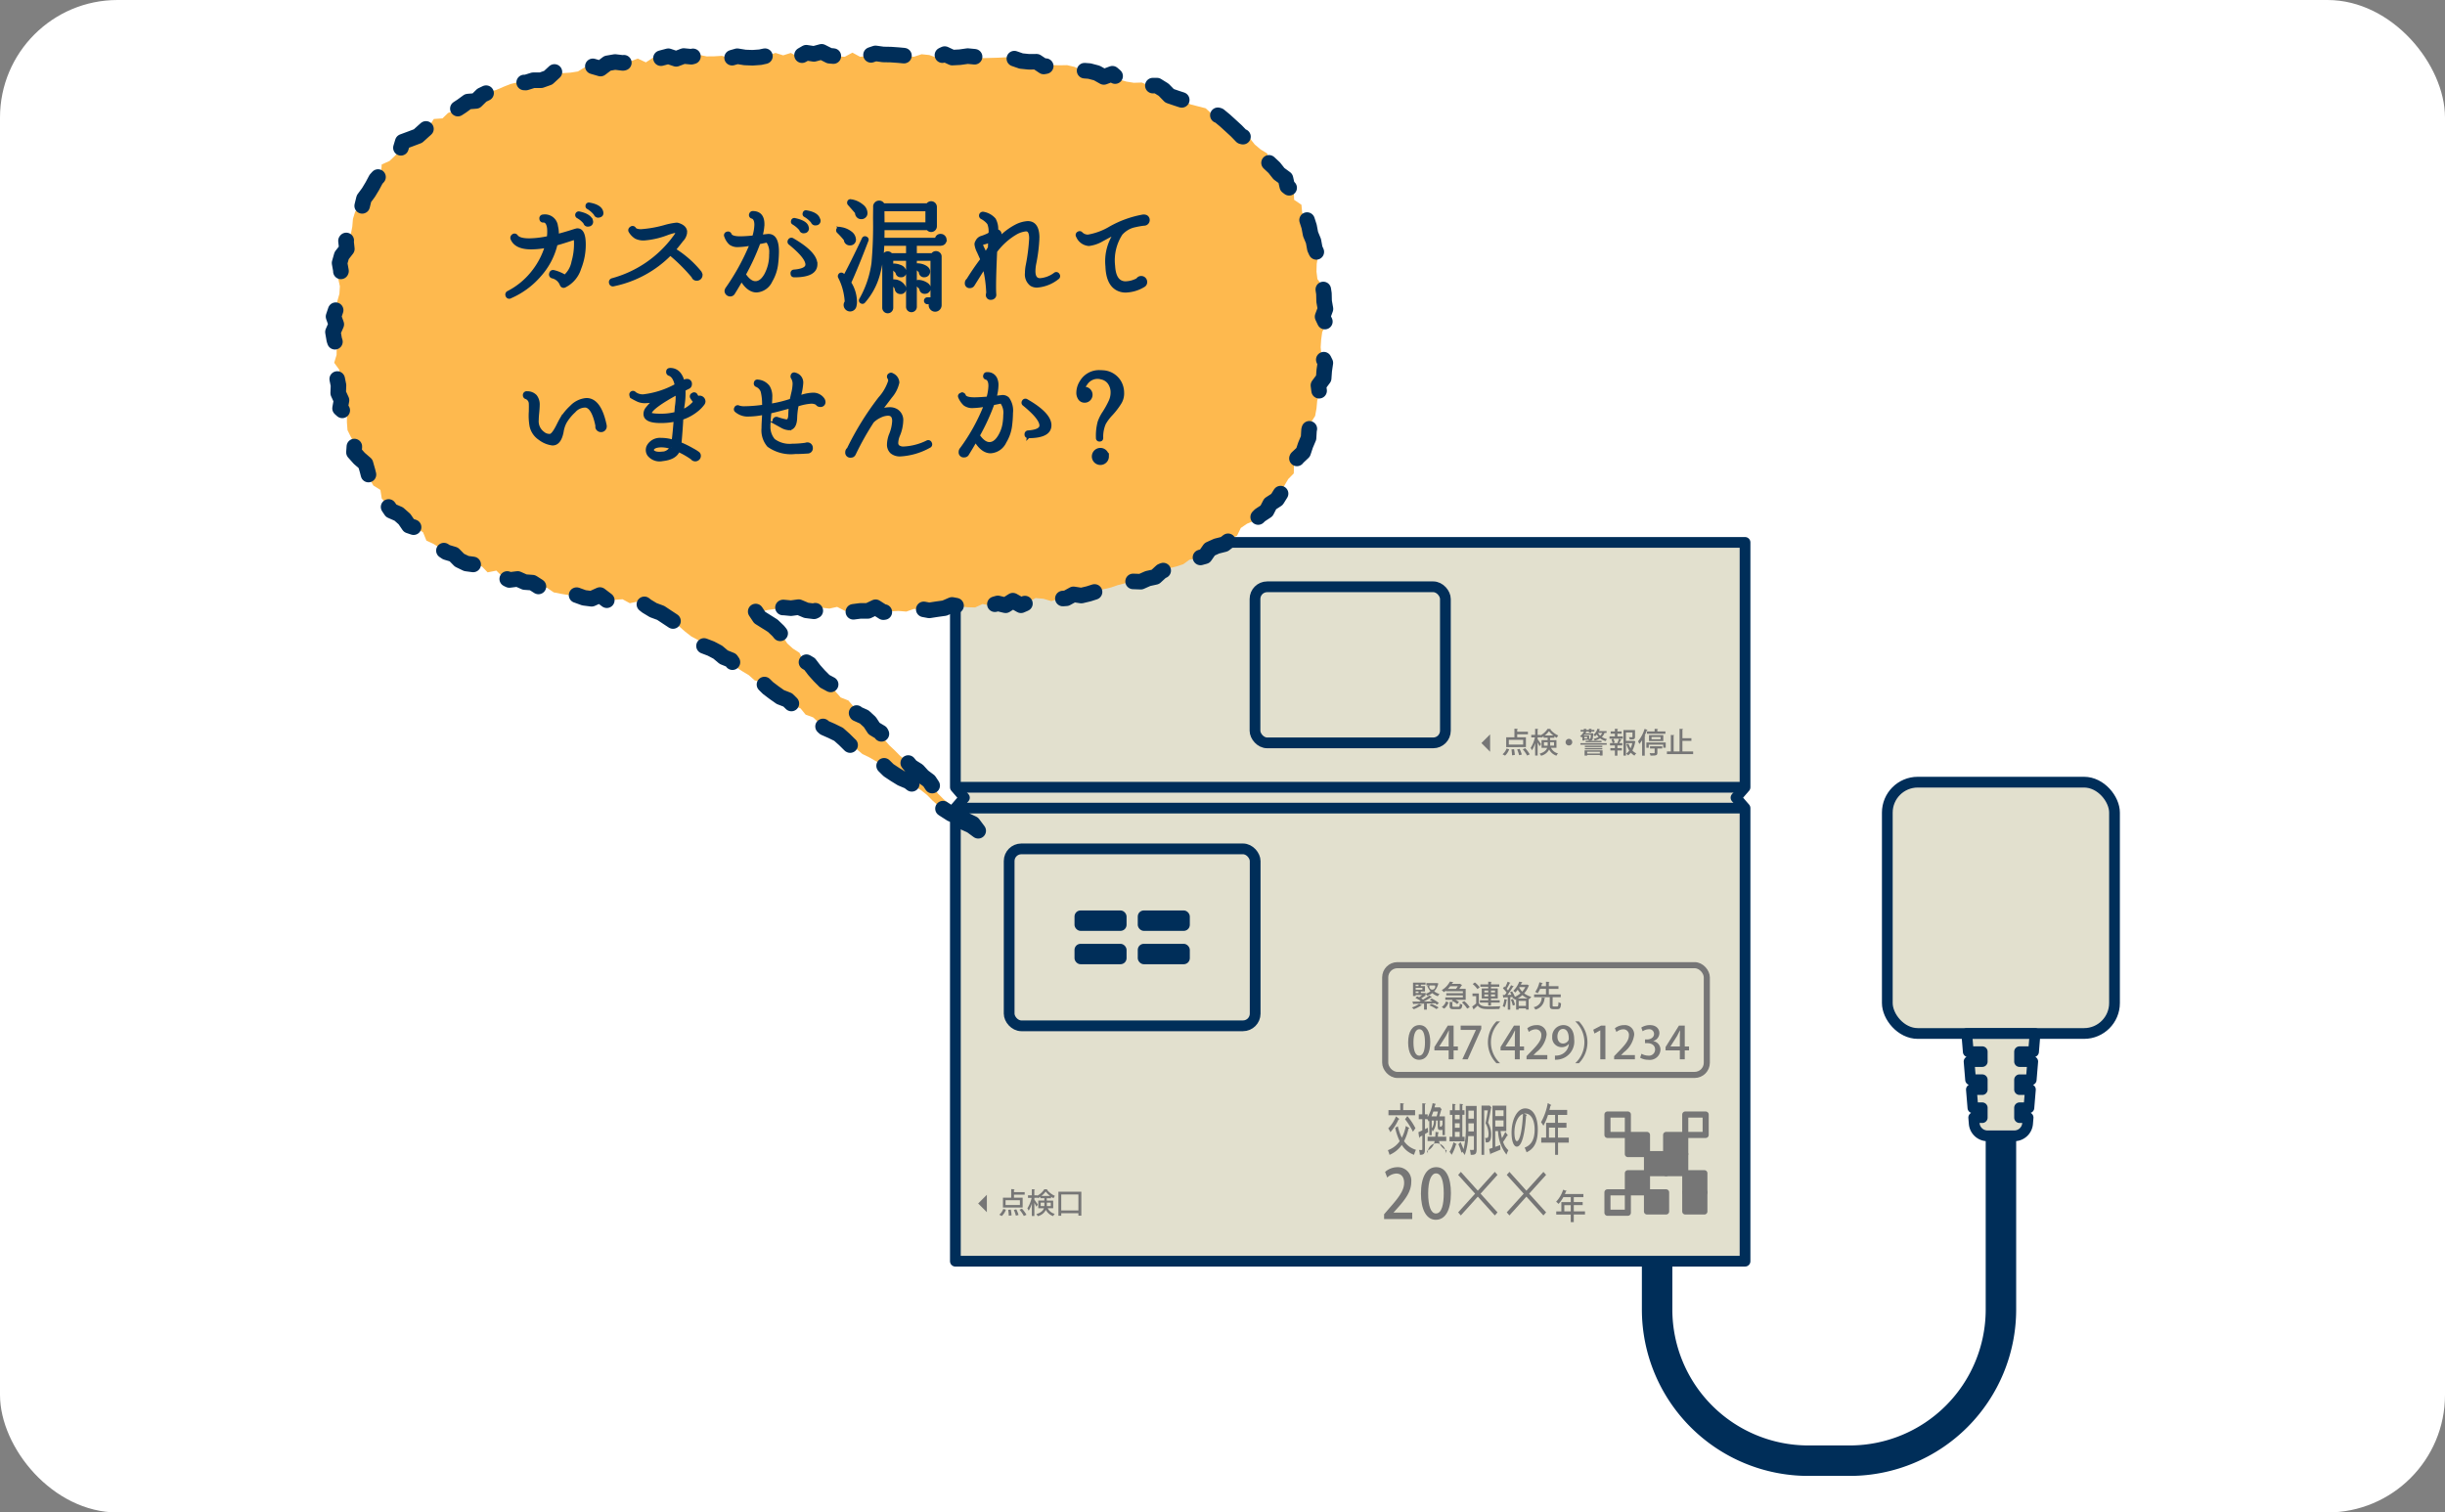<svg xmlns="http://www.w3.org/2000/svg" width="312" height="193" viewBox="0 0 312 193">
  <rect x="0" y="0" width="312" height="193" fill="#808080" stroke="none"/>
  <g id="グループ_1442" data-name="グループ 1442" transform="translate(-643 -1384)">
    <rect id="長方形_54" data-name="長方形 54" width="312" height="193" rx="15" transform="translate(643 1384)" fill="#fff"/>
    <g id="グループ_1322" data-name="グループ 1322" transform="translate(-305.878 715.964)">
      <g id="グループ_1316" data-name="グループ 1316" transform="translate(1070.79 737.251)">
        <g id="グループ_1306" data-name="グループ 1306" transform="translate(89.548 75.725)">
          <g id="グループ_1305" data-name="グループ 1305">
            <g id="グループ_1304" data-name="グループ 1304">
              <path id="パス_7187" data-name="パス 7187" d="M1162.06,814.386V836.6a19.293,19.293,0,0,0,19.237,19.237h5.4a19.294,19.294,0,0,0,19.237-19.237V814.386" transform="translate(-1162.06 -814.386)" fill="none" stroke="#002e59" stroke-linejoin="round" stroke-width="3.887"/>
            </g>
          </g>
        </g>
        <path id="パス_7188" data-name="パス 7188" d="M1071.6,771.793l1.154-1.331-1.154-1.33V737.889h100.767v31.243l-1.154,1.33,1.154,1.331v57.819H1071.6Z" transform="translate(-1071.599 -737.889)" fill="#e2e0ce" stroke="#002e59" stroke-linecap="round" stroke-linejoin="round" stroke-width="1.371"/>
        <g id="グループ_1308" data-name="グループ 1308" transform="translate(118.922 30.594)">
          <rect id="長方形_1404" data-name="長方形 1404" width="28.993" height="32.071" rx="3.887" fill="#e2e0ce" stroke="#002e59" stroke-linecap="round" stroke-linejoin="round" stroke-width="1.371"/>
          <g id="グループ_1307" data-name="グループ 1307" transform="translate(10.139 32.071)">
            <path id="パス_7189" data-name="パス 7189" d="M1208.716,804.772v-1.253h1.783l.192-2.325h-8.715l.192,2.325h1.783v1.253h-1.679l.192,2.325h1.487v1.252h-1.383l.192,2.325h1.191v1.252h-1.087l.065.792a1.707,1.707,0,0,0,1.666,1.534h3.477a1.705,1.705,0,0,0,1.665-1.534l.066-.792h-1.087v-1.252h1.19l.193-2.325h-1.383V807.1h1.486l.193-2.325Z" transform="translate(-1201.976 -801.193)" fill="#e2e0ce" stroke="#002e59" stroke-linecap="round" stroke-linejoin="round" stroke-width="1.371"/>
          </g>
        </g>
        <rect id="長方形_1405" data-name="長方形 1405" width="24.296" height="19.917" rx="1.555" transform="translate(38.235 5.663)" fill="none" stroke="#002e59" stroke-linecap="round" stroke-linejoin="round" stroke-width="1.371"/>
        <rect id="長方形_1406" data-name="長方形 1406" width="31.392" height="22.578" rx="1.555" transform="translate(6.864 39.107)" fill="none" stroke="#002e59" stroke-linecap="round" stroke-linejoin="round" stroke-width="1.371"/>
        <rect id="長方形_1407" data-name="長方形 1407" width="6.253" height="2.217" rx="0.583" transform="translate(15.398 47.158)" fill="#002e59" stroke="#002e59" stroke-linecap="round" stroke-linejoin="round" stroke-width="0.389"/>
        <rect id="長方形_1408" data-name="長方形 1408" width="6.253" height="2.217" rx="0.583" transform="translate(23.47 47.158)" fill="#002e59" stroke="#002e59" stroke-linecap="round" stroke-linejoin="round" stroke-width="0.389"/>
        <rect id="長方形_1409" data-name="長方形 1409" width="6.253" height="2.217" rx="0.583" transform="translate(15.398 51.416)" fill="#002e59" stroke="#002e59" stroke-linecap="round" stroke-linejoin="round" stroke-width="0.389"/>
        <rect id="長方形_1410" data-name="長方形 1410" width="6.253" height="2.217" rx="0.583" transform="translate(23.47 51.416)" fill="#002e59" stroke="#002e59" stroke-linecap="round" stroke-linejoin="round" stroke-width="0.389"/>
        <line id="線_720" data-name="線 720" x2="100.767" transform="translate(0 33.904)" fill="none" stroke="#002e59" stroke-linejoin="round" stroke-width="1.371"/>
        <line id="線_721" data-name="線 721" x2="100.767" transform="translate(0 31.243)" fill="none" stroke="#002e59" stroke-linejoin="round" stroke-width="1.371"/>
        <g id="グループ_1309" data-name="グループ 1309" transform="translate(69.825 23.77)" style="mix-blend-mode: multiply;isolation: isolate">
          <path id="パス_7190" data-name="パス 7190" d="M1142.983,764.526a2.036,2.036,0,0,1-.527.811l-.321-.168a1.783,1.783,0,0,0,.511-.734Zm2.134-1.531v1.256H1142.6v-1.256h1.053V761.9l.438.026c0,.033-.025.055-.084.062v.3h1.368v.325h-1.368v.385Zm-.351.935v-.611h-1.831v.611Zm-1.422,1.367a4.536,4.536,0,0,0-.076-.749l.333-.033a4.611,4.611,0,0,1,.1.737Zm.907-.008a3.976,3.976,0,0,0-.255-.735l.315-.073a4.228,4.228,0,0,1,.281.72Zm1.017.041a3.933,3.933,0,0,0-.556-.8l.316-.136a4.01,4.01,0,0,1,.577.782Z" transform="translate(-1142.136 -761.901)" fill="#767676"/>
          <path id="パス_7191" data-name="パス 7191" d="M1149.054,764.339h-.7a1.338,1.338,0,0,0,.9.717.812.812,0,0,0-.2.293,1.6,1.6,0,0,1-.936-.794,1.558,1.558,0,0,1-1.03.8,1.209,1.209,0,0,0-.189-.263c.618-.193.866-.46.969-.749h-.721v-.983h.778v-.3h-.519v-.182a3.055,3.055,0,0,1-.311.185c-.018-.04-.045-.091-.073-.142v.088h-.373v.234c.1.132.377.536.436.633l-.186.27c-.048-.117-.153-.315-.249-.49v1.674h-.321v-1.576a3.505,3.505,0,0,1-.406.9,1.743,1.743,0,0,0-.168-.3,4.13,4.13,0,0,0,.549-1.337h-.468v-.323h.494v-.779l.4.023c0,.029-.029.05-.084.058v.7h.373v.052a2.474,2.474,0,0,0,.9-.827c.026,0,.056,0,.406.015a.08.08,0,0,1-.062.051,2.688,2.688,0,0,0,1.013.779,1.6,1.6,0,0,0-.182.3,2.356,2.356,0,0,1-.312-.186v.186h-.548v.3h.812Zm-1.6-.27h.467a1.147,1.147,0,0,0,.008-.164v-.277h-.475Zm1.2-1.3a2.793,2.793,0,0,1-.56-.555,2.647,2.647,0,0,1-.536.555Zm.09.856h-.5v.285c0,.051,0,.1,0,.156h.5Z" transform="translate(-1142.172 -761.901)" fill="#767676"/>
          <path id="パス_7192" data-name="パス 7192" d="M1151.111,763.633a.424.424,0,1,1-.424-.424A.423.423,0,0,1,1151.111,763.633Z" transform="translate(-1142.218 -761.914)" fill="#767676"/>
          <path id="パス_7193" data-name="パス 7193" d="M1152.43,762.935a1.435,1.435,0,0,1-.114.092.736.736,0,0,0-.189-.18,1.181,1.181,0,0,0,.438-.5l.045.008v-.084h-.414v-.213h.414v-.146l.365.026c0,.026-.026.044-.077.054v.065h.362v-.146l.369.026c0,.026-.022.044-.077.054v.065h.4v.213h-.4v.124h-.292v-.124h-.362v.124h-.014c-.007.027-.026.041-.069.045l-.022.044h.793l.065-.008.165.023a.7.7,0,0,1-.012.084c-.044.855-.087.855-.577.837a.668.668,0,0,0-.014-.1h-.542v.088h-.242Zm-.259,1.013v-.2h3.356v.2Zm1.184-.745c.117,0,.129-.132.153-.526h-.836c-.026.036-.056.068-.084.1h.7v.421Zm-.314-.052v-.2h-.369v.2Zm-.337,2.183v-.669H1155v.665h-.343v-.077h-1.62v.081Zm2.263-1.261v.172h-2.226v-.172Zm-2.226.471v-.172h2.226v.172Zm.1-.921v-.172h2.028v.172Zm1.813,1.227h-1.62v.217h1.62Zm.854-2.408h-.263a1.331,1.331,0,0,1-.339.523,2.041,2.041,0,0,0,.665.266,1.168,1.168,0,0,0-.186.248,1.962,1.962,0,0,1-.7-.343,2.227,2.227,0,0,1-.683.282,1.021,1.021,0,0,0-.15-.22,2.106,2.106,0,0,0,.636-.241,1.665,1.665,0,0,1-.232-.308,1.452,1.452,0,0,1-.212.22,1.711,1.711,0,0,0-.215-.172,1.742,1.742,0,0,0,.526-.8l.334.1c-.008.023-.033.041-.077.037-.023.059-.048.113-.073.172h.972Zm-1.086,0a1.286,1.286,0,0,0,.271.354.984.984,0,0,0,.252-.354Z" transform="translate(-1142.237 -761.901)" fill="#767676"/>
          <path id="パス_7194" data-name="パス 7194" d="M1156.937,762.542v.337h.684v.3h-1.7v-.3h.69v-.337h-.537v-.293h.537v-.341l.406.027c0,.029-.026.05-.084.057v.256h.534v.293Zm0,1.158a3.427,3.427,0,0,0,.193-.512l.337.11c-.01.026-.037.037-.084.037a4.468,4.468,0,0,1-.219.4h.391v.3h-.622v.346h.57v.3h-.57v.662h-.322v-.662h-.577v-.3h.577v-.346h-.625v-.3h.333a2.372,2.372,0,0,0-.153-.471l.249-.073a1.847,1.847,0,0,1,.168.472l-.231.072h.661Zm2.091-.252.2.065a.09.09,0,0,1-.029.059,3.261,3.261,0,0,1-.357,1.108,1.52,1.52,0,0,0,.5.365,1.22,1.22,0,0,0-.232.292,1.751,1.751,0,0,1-.463-.372,1.851,1.851,0,0,1-.366.347,1.019,1.019,0,0,0-.226-.231,1.649,1.649,0,0,0,.387-.391,3.156,3.156,0,0,1-.362-.815l.267-.062a2.433,2.433,0,0,0,.27.581,2.682,2.682,0,0,0,.208-.643h-.8v1.583h-.322v-3.261h1.476v.866c0,.325-.143.344-.672.344a1.354,1.354,0,0,0-.1-.3c.1,0,.2.008.271.008.161,0,.176,0,.176-.059v-.551h-.833v1.075h.938Z" transform="translate(-1142.275 -761.901)" fill="#767676"/>
          <path id="パス_7195" data-name="パス 7195" d="M1160.121,763.367a3.859,3.859,0,0,1-.355.486,2.985,2.985,0,0,0-.161-.343,4.72,4.72,0,0,0,.829-1.583l.392.133c-.015.029-.047.04-.095.036a7.045,7.045,0,0,1-.293.695l.107.033a.089.089,0,0,1-.088.055v2.463h-.336Zm.541.3h2.471v.664h-.318v-.394h-1.847v.4h-.306Zm.072-1.415h.984v-.333l.436.025c0,.034-.031.051-.088.059v.248h1.027v.3h-2.358Zm2.091,1.232H1161v-.76h1.826Zm-1.7.943v-.281h1.565v.281h-.622v.544c0,.347-.161.365-.878.365a1.149,1.149,0,0,0-.113-.318c.154.008.31.012.421.012.2,0,.223,0,.223-.066v-.538Zm.2-1.465v.284h1.151v-.284Z" transform="translate(-1142.312 -761.901)" fill="#767676"/>
          <path id="パス_7196" data-name="パス 7196" d="M1165.3,764.8h1.371v.349h-3.348V764.8h.5v-2.1l.446.026c0,.03-.029.05-.087.062V764.8h.753v-2.884l.456.026c0,.034-.029.054-.088.062v1.108h1.145v.347H1165.3Z" transform="translate(-1142.35 -761.901)" fill="#767676"/>
        </g>
        <g id="グループ_1310" data-name="グループ 1310" transform="translate(58.251 56.038)" style="mix-blend-mode: multiply;isolation: isolate">
          <path id="パス_7197" data-name="パス 7197" d="M1131.735,797.519a.089.089,0,0,1-.091.026,4.6,4.6,0,0,1-.956.484,1.839,1.839,0,0,0-.243-.229,3.223,3.223,0,0,0,.922-.446Zm1.328-.483a3.28,3.28,0,0,0-.339-.191l.244-.186a4.246,4.246,0,0,1,.926.589l-.259.206a2.449,2.449,0,0,0-.209-.178l-1.066.034v.772H1132v-.764l-1.311.027a.065.065,0,0,1-.06.057l-.118-.347c.244,0,.552,0,.895,0l.163-.083a5.354,5.354,0,0,0-.67-.388l.229-.2c.076.036.16.077.244.119a4.477,4.477,0,0,0,.369-.282h-.815v.119h-.334v-1.7h1.6v.258h-.6v.183h.528v.685h-.528v.194h.616v.258h-.133l.143.077a.1.1,0,0,1-.094.026,5.446,5.446,0,0,1-.492.32c.088.054.175.107.247.156a8.347,8.347,0,0,0,.792-.522l.339.2c-.015.023-.05.03-.1.027a9.5,9.5,0,0,1-.932.544Zm-1.766-2.14h-.369v.183h.369Zm.491.639V795.3h-.86v.232Zm-.86.229v.194h.369v-.194Zm2.695-1.081.214.072a.125.125,0,0,1-.031.05,2.173,2.173,0,0,1-.51.944,2.111,2.111,0,0,0,.681.339,1.449,1.449,0,0,0-.221.286,2.236,2.236,0,0,1-.708-.4,2.352,2.352,0,0,1-.651.35,1.185,1.185,0,0,0-.187-.27,1.86,1.86,0,0,0,.607-.312,2.378,2.378,0,0,1-.408-.678l.24-.068h-.35v-.3h1.264Zm-.042,3.331a4.773,4.773,0,0,0-.9-.484l.262-.19a5.106,5.106,0,0,1,.917.464Zm-.872-3.019a.375.375,0,1,0,.682,0Z" transform="translate(-1130.444 -794.499)" fill="#767676"/>
          <path id="パス_7198" data-name="パス 7198" d="M1134.818,795.735v-.072c-.083.064-.171.13-.261.19a1.188,1.188,0,0,0-.259-.262,2.782,2.782,0,0,0,1.039-1.093l.445.076c-.008.034-.039.054-.092.054-.03.053-.064.11-.1.167h.974l.057-.015.281.171a.1.1,0,0,1-.069.038,3.91,3.91,0,0,1-.3.441h.819v1.4h-1.3a2.243,2.243,0,0,1,.45.292l-.24.251a2.415,2.415,0,0,0-.685-.43l.114-.114h-.939v-.309h2.242v-.255h-2.116v-.281h2.116v-.247Zm.336,1.417a1.437,1.437,0,0,1-.555.8l-.3-.214a1.251,1.251,0,0,0,.533-.707Zm.951-1.721a2.432,2.432,0,0,0,.247-.342h-.97a3.548,3.548,0,0,1-.3.342Zm-.445,2.166c0,.1.034.115.2.115h.559c.146,0,.171-.051.187-.4a1.025,1.025,0,0,0,.316.126c-.043.471-.141.586-.471.586h-.629c-.419,0-.519-.1-.519-.423v-.514l.438.027c0,.031-.027.052-.087.06Zm1.88.354a3.535,3.535,0,0,0-.673-.791l.3-.172a3.534,3.534,0,0,1,.7.777Z" transform="translate(-1130.483 -794.498)" fill="#767676"/>
          <path id="パス_7199" data-name="パス 7199" d="M1139.072,796.021v1.241c.259.419.765.419,1.439.419.438,0,.963-.012,1.3-.038a1.707,1.707,0,0,0-.115.353c-.285.012-.719.019-1.112.019-.83,0-1.309,0-1.662-.453-.164.159-.332.316-.473.438a.071.071,0,0,1-.042.072l-.186-.384a5.9,5.9,0,0,0,.506-.4v-.932h-.467v-.336Zm-.51-1.409a2.8,2.8,0,0,1,.616.621l-.292.225a2.937,2.937,0,0,0-.6-.643Zm1.706,2.943v-.373h-1.062v-.3h1.062v-.228h-.826v-1.275h.826v-.222h-1.006v-.3h1.006v-.345l.437.027c0,.03-.026.053-.083.061v.257h1.055v.3h-1.055v.222h.864v1.275h-.864v.228h1.112v.3h-1.112v.373Zm-.491-1.915v.246h.491v-.246Zm0,.749h.491v-.251h-.491Zm1.358-.749h-.514v.246h.514Zm0,.749v-.251h-.514v.251Z" transform="translate(-1130.522 -794.498)" fill="#767676"/>
          <path id="パス_7200" data-name="パス 7200" d="M1142.731,796.82c-.008.039-.042.046-.079.042a3.276,3.276,0,0,1-.241.91,1.772,1.772,0,0,0-.258-.125,3.33,3.33,0,0,0,.217-.91Zm2.554-1.941.237.126a.074.074,0,0,1-.053.046,2.939,2.939,0,0,1-.574.948,2.742,2.742,0,0,0,.91.448,1.332,1.332,0,0,0-.229.293c-.039-.011-.072-.027-.111-.038v1.37h-.343v-.152h-.928v.163h-.327v-1.325c-.055.028-.108.05-.16.072a1.12,1.12,0,0,0-.142-.206l-.1.05a1.808,1.808,0,0,0-.069-.209l-.273.02v1.594h-.32V796.5c-.191.008-.362.02-.5.024a.073.073,0,0,1-.065.053l-.075-.373.266,0c.072-.087.148-.191.221-.3a3.369,3.369,0,0,0-.464-.541l.178-.24c.035.03.069.06.1.1a5.424,5.424,0,0,0,.319-.708l.365.152a.1.1,0,0,1-.091.034,5.587,5.587,0,0,1-.4.724,1.966,1.966,0,0,1,.175.21c.149-.234.286-.473.388-.674l.354.163a.119.119,0,0,1-.1.034,9.424,9.424,0,0,1-.723,1.043l.517-.012c-.057-.114-.118-.228-.178-.331l.262-.11a3.552,3.552,0,0,1,.357.7,3.031,3.031,0,0,0,.708-.444,2.853,2.853,0,0,1-.349-.461,2.678,2.678,0,0,1-.317.357,1.165,1.165,0,0,0-.25-.228,2.94,2.94,0,0,0,.76-1.157l.411.06a.083.083,0,0,1-.083.057c-.035.084-.072.171-.118.259h.749Zm-1.812,1.842a4.106,4.106,0,0,1,.255.742c-.076.03-.156.057-.286.1a4.042,4.042,0,0,0-.24-.758Zm1.873-.068a2.765,2.765,0,0,1-.686-.423,3.134,3.134,0,0,1-.585.423Zm-1.153.955h.928v-.644h-.928Zm.11-2.406-.042.068a2.3,2.3,0,0,0,.385.51,2.417,2.417,0,0,0,.391-.578Z" transform="translate(-1130.562 -794.498)" fill="#767676"/>
          <path id="パス_7201" data-name="パス 7201" d="M1147.627,796.584c-.012.032-.039.053-.095.057a1.551,1.551,0,0,1-1.169,1.438,1,1,0,0,0-.218-.311,1.23,1.23,0,0,0,1.026-1.233Zm.937.951c0,.122.022.142.155.142h.427c.13,0,.152-.076.167-.559a1.133,1.133,0,0,0,.328.149c-.034.594-.134.753-.464.753h-.5c-.381,0-.475-.118-.475-.484V796.49h-2v-.351h1.515v-.711h-.745a2.987,2.987,0,0,1-.317.563,1.788,1.788,0,0,0-.316-.168,3.232,3.232,0,0,0,.537-1.232l.43.1c-.01.031-.038.048-.086.048-.032.1-.065.222-.111.347h.609v-.567l.456.027c0,.034-.03.053-.09.063v.477h1.228v.347h-1.228v.711h1.519v.351h-1.035Z" transform="translate(-1130.603 -794.498)" fill="#767676"/>
        </g>
        <g id="グループ_1311" data-name="グループ 1311" transform="translate(55.189 71.539)" style="mix-blend-mode: multiply;isolation: isolate">
          <path id="パス_7202" data-name="パス 7202" d="M1128.628,813.121a5.785,5.785,0,0,0,.507,1.461,5.472,5.472,0,0,0,.509-1.5l.443.268a.093.093,0,0,1-.1.076,6.546,6.546,0,0,1-.573,1.6,2.835,2.835,0,0,0,1.521,1.1,3.792,3.792,0,0,0-.241.639,3.026,3.026,0,0,1-1.566-1.264,3.637,3.637,0,0,1-1.564,1.271,5.2,5.2,0,0,0-.21-.6,3.152,3.152,0,0,0,1.505-1.144,7.584,7.584,0,0,1-.573-1.714Zm.186-.927a.074.074,0,0,1-.1.055,6.58,6.58,0,0,1-1.04,1.629,3.45,3.45,0,0,0-.275-.491,4.708,4.708,0,0,0,.99-1.525Zm2.014-1.131v.653h-3.4v-.653h1.506v-.892l.462.056a.11.11,0,0,1-.088.113v.723Zm-.275,2.76a8.964,8.964,0,0,0-1.01-1.6l.3-.4a8.33,8.33,0,0,1,1.027,1.544Z" transform="translate(-1127.351 -810.157)" fill="#767676"/>
          <path id="パス_7203" data-name="パス 7203" d="M1132.486,813.311l.047.561c-.139.084-.275.161-.409.246v1.9c0,.576-.1.759-.649.745a3.772,3.772,0,0,0-.1-.619c.08,0,.152.008.214.008.191,0,.2,0,.2-.127v-1.72c-.127.069-.241.133-.337.189a.158.158,0,0,1-.058.127l-.106-.745c.141-.056.313-.141.5-.225v-1.439h-.455V811.6h.455v-1.412l.42.036a.1.1,0,0,1-.087.113V811.6h.346v.358a5.344,5.344,0,0,0,.635-1.784l.4.1c-.007.064-.035.1-.08.106-.023.1-.049.218-.076.331h.611l.05-.036.256.288a.112.112,0,0,1-.064.07c-.061.239-.153.548-.245.822h.719v2.4h-.313v-.682a.242.242,0,0,1-.108.022h-.21c-.237,0-.286-.12-.286-.562v-.646h-.226a2.045,2.045,0,0,1-.428,1.413,1.436,1.436,0,0,0-.115-.281v.744h-.306v-1.854c-.023.043-.05.077-.076.119a1.657,1.657,0,0,0-.176-.316h-.3v1.278Zm2.358,1.7h-.922a1.554,1.554,0,0,0,.986,1.18,2.208,2.208,0,0,0-.21.555,1.124,1.124,0,1,0-2.144.028,2.057,2.057,0,0,0-.179-.5,1.6,1.6,0,0,0,.982-1.264h-.894v-.555h.974c.019-.189.031-.4.039-.618l.409.062a.111.111,0,0,1-.084.106c-.008.154-.019.3-.031.449h1.074Zm-1.23-3.154c.057-.183.119-.407.164-.618h-.581c-.069.2-.146.414-.234.618Zm-.626.534v1a1.557,1.557,0,0,0,.275-1Zm1.222.772c.049,0,.061-.02.072-.211a.3.3,0,0,0,.077.078v-.639h-.333v.646c0,.113.007.126.053.126Z" transform="translate(-1127.391 -810.157)" fill="#767676"/>
          <path id="パス_7204" data-name="パス 7204" d="M1137.225,814.464v.583H1135.3v-.583h.362v-2.8h-.317v-.583h.317v-.822l.417.048a.119.119,0,0,1-.088.113v.66h.608v-.822l.42.048a.109.109,0,0,1-.084.113v.66h.276v.583h-.276v2.8Zm-1.021.94a.07.07,0,0,1-.088.063,5.54,5.54,0,0,1-.542,1.3,2.528,2.528,0,0,0-.271-.38,4.35,4.35,0,0,0,.5-1.228Zm.39-3.736h-.608v.554h.608Zm-.608,1.074v.576h.608v-.576Zm0,1.1v.626h.608v-.626Zm2.775-3.316v5.472c0,.66-.138.787-.757.773a4.226,4.226,0,0,0-.106-.639,2.529,2.529,0,0,0,.313.014c.18,0,.2,0,.2-.148v-1.616h-.73a7.914,7.914,0,0,1-.439,2.416,1.794,1.794,0,0,0-.283-.386l.031-.077-.16.168a7.776,7.776,0,0,0-.4-1.081l.278-.281a9.022,9.022,0,0,1,.379.913,11.124,11.124,0,0,0,.29-2.943v-2.586Zm-1.047,2.586c0,.211,0,.435-.008.667h.7v-1.032h-.695Zm.695-1.981h-.695v1.019h.695Z" transform="translate(-1127.431 -810.158)" fill="#767676"/>
          <path id="パス_7205" data-name="パス 7205" d="M1140.442,810.469l.237.239a.263.263,0,0,1-.034.092c-.1.554-.245,1.292-.379,1.861a3.027,3.027,0,0,1,.394,1.46c0,1.11-.394,1.082-.7,1.061a2.741,2.741,0,0,0-.084-.582.721.721,0,0,0,.156.02c.2,0,.287-.077.287-.554a2.812,2.812,0,0,0-.383-1.327c.108-.491.215-1.145.295-1.643h-.466v5.675h-.34v-6.28h.959Zm1.411,3.267c.05.316.11.625.182.9a6.971,6.971,0,0,0,.429-.794l.325.449a.071.071,0,0,1-.1.035,8.5,8.5,0,0,1-.508.794,2.417,2.417,0,0,0,.672,1.068,2.994,2.994,0,0,0-.242.555,5.218,5.218,0,0,1-1.076-3.006h-.36v2.015c.206-.071.421-.147.635-.225l.031.583c-.459.2-.936.393-1.238.513-.008.062-.031.1-.056.112l-.147-.717c.123-.042.264-.084.425-.14V810.5h1.762v3.231Zm.382-2.648h-1.055v.737h1.055Zm-1.055,1.292v.78h1.055v-.78Z" transform="translate(-1127.473 -810.16)" fill="#767676"/>
          <path id="パス_7206" data-name="パス 7206" d="M1145.247,811.675c-.012.062-.049.112-.1.112-.148,2.3-.538,3.94-1.18,3.94-.371,0-.669-.625-.669-1.777,0-1.741.745-3.1,1.735-3.1,1.1,0,1.613,1.229,1.613,2.677,0,1.664-.493,2.493-1.436,2.921a5.916,5.916,0,0,0-.241-.6c.875-.316,1.273-1.089,1.273-2.3,0-1.144-.413-2.043-1.212-2.043a1.032,1.032,0,0,0-.156.015Zm-.49-.12c-.672.218-1.092,1.257-1.092,2.374,0,.667.134,1.1.309,1.1C1144.387,815.031,1144.677,813.339,1144.757,811.555Z" transform="translate(-1127.512 -810.164)" fill="#767676"/>
          <path id="パス_7207" data-name="パス 7207" d="M1150.639,814.568v.646h-1.372v1.552h-.375v-1.552h-1.769v-.646h.623v-1.89h1.146v-1h-.906a7.336,7.336,0,0,1-.588,1.377,3.433,3.433,0,0,0-.3-.449,7.766,7.766,0,0,0,.857-2.444l.443.252c-.011.056-.046.092-.1.077-.039.183-.084.365-.131.542h2.263v.646h-1.173v1h1.085v.626h-1.085v1.264Zm-2.53,0h.783V813.3h-.783Z" transform="translate(-1127.55 -810.157)" fill="#767676"/>
        </g>
        <g id="グループ_1312" data-name="グループ 1312" transform="translate(54.708 79.725)" style="mix-blend-mode: multiply;isolation: isolate">
          <path id="パス_7208" data-name="パス 7208" d="M1130.455,825.048h-3.59v-.615l.62-.718c1.246-1.411,1.936-2.31,1.936-3.289,0-.632-.274-1.186-1.02-1.186a1.808,1.808,0,0,0-1.136.512l-.274-.719a2.4,2.4,0,0,1,1.592-.606,1.71,1.71,0,0,1,1.747,1.9c0,1.194-.736,2.19-1.763,3.332l-.486.545v.016h2.375Z" transform="translate(-1126.865 -818.427)" fill="#767676"/>
          <path id="パス_7209" data-name="パス 7209" d="M1131.617,821.8c0-2.129.729-3.376,1.952-3.376,1.247,0,1.873,1.332,1.873,3.306,0,2.207-.721,3.409-1.936,3.409S1131.617,823.8,1131.617,821.8Zm2.909-.035c0-1.55-.3-2.545-.988-2.545-.6,0-1,.918-1,2.545s.36,2.57.988,2.57C1134.29,824.338,1134.526,823.117,1134.526,821.768Z" transform="translate(-1126.913 -818.427)" fill="#767676"/>
          <path id="パス_7210" data-name="パス 7210" d="M1141.435,824.2l-.344.39-2.172-2.4-2.164,2.4-.344-.39,2.164-2.389-2.164-2.389.344-.39,2.164,2.4,2.172-2.4.344.381-2.163,2.4Z" transform="translate(-1126.961 -818.433)" fill="#767676"/>
          <path id="パス_7211" data-name="パス 7211" d="M1147.7,824.2l-.345.39-2.171-2.4-2.164,2.4-.344-.39,2.163-2.389-2.163-2.389.344-.39,2.164,2.4,2.171-2.4.345.381-2.164,2.4Z" transform="translate(-1127.025 -818.433)" fill="#767676"/>
          <path id="パス_7212" data-name="パス 7212" d="M1152.726,824.093v.4h-1.432v.972h-.39V824.5h-1.846v-.4h.65V822.91h1.2v-.629h-.945a4.009,4.009,0,0,1-.614.861,2.567,2.567,0,0,0-.308-.281,3.831,3.831,0,0,0,.893-1.529l.463.158a.082.082,0,0,1-.1.048c-.04.114-.088.228-.136.339h2.361v.4h-1.226v.629h1.134v.391h-1.134v.792Zm-2.64,0h.818V823.3h-.818Z" transform="translate(-1127.089 -818.456)" fill="#767676"/>
        </g>
        <g id="グループ_1313" data-name="グループ 1313" transform="translate(57.778 61.119)" style="mix-blend-mode: multiply;isolation: isolate">
          <path id="パス_7213" data-name="パス 7213" d="M1129.966,802.335c0-1.4.539-2.226,1.441-2.226.92,0,1.382.879,1.382,2.182,0,1.455-.532,2.249-1.428,2.249S1129.966,803.655,1129.966,802.335Zm2.147-.022c0-1.023-.221-1.679-.73-1.679-.44,0-.74.6-.74,1.679s.266,1.7.73,1.7C1131.939,804.009,1132.113,803.2,1132.113,802.314Z" transform="translate(-1129.966 -799.636)" fill="#767676"/>
          <path id="パス_7214" data-name="パス 7214" d="M1135.8,804.477h-.63v-1.135h-1.821v-.429l1.706-2.734h.746v2.66h.545v.5h-.545Zm-1.822-1.638h1.192v-1.29c0-.246.012-.5.03-.748h-.024c-.133.274-.244.485-.364.714l-.833,1.313Z" transform="translate(-1130 -799.637)" fill="#767676"/>
          <path id="パス_7215" data-name="パス 7215" d="M1136.734,800.179h2.633v.417l-1.73,3.881h-.688l1.729-3.74v-.011h-1.944Z" transform="translate(-1130.034 -799.637)" fill="#767676"/>
          <path id="パス_7216" data-name="パス 7216" d="M1141.78,799.659a3.624,3.624,0,0,0,0,5.287v.029h-.439a3.81,3.81,0,0,1,0-5.344h.439Z" transform="translate(-1130.07 -799.631)" fill="#767676"/>
          <path id="パス_7217" data-name="パス 7217" d="M1144.33,804.477h-.63v-1.135h-1.822v-.429l1.707-2.734h.745v2.66h.545v.5h-.545Zm-1.821-1.638h1.192v-1.29c0-.246.011-.5.029-.748h-.023c-.134.274-.245.485-.365.714l-.832,1.313Z" transform="translate(-1130.086 -799.637)" fill="#767676"/>
          <path id="パス_7218" data-name="パス 7218" d="M1147.877,804.476h-2.649v-.4l.456-.474c.921-.931,1.429-1.524,1.429-2.17a.7.7,0,0,0-.752-.782,1.415,1.415,0,0,0-.839.337l-.2-.473a1.9,1.9,0,0,1,1.175-.4,1.187,1.187,0,0,1,1.29,1.25,3.342,3.342,0,0,1-1.3,2.2l-.358.359v.012h1.752Z" transform="translate(-1130.12 -799.636)" fill="#767676"/>
          <path id="パス_7219" data-name="パス 7219" d="M1150.638,802.53a1.147,1.147,0,0,1-.9.4,1.205,1.205,0,0,1-1.2-1.307,1.435,1.435,0,0,1,1.413-1.514c.89,0,1.388.747,1.388,1.8a2.325,2.325,0,0,1-1.979,2.593,2.466,2.466,0,0,1-.474.028V804a1.905,1.905,0,0,0,.428-.023,1.6,1.6,0,0,0,1.349-1.45Zm-1.435-.947c0,.507.265.878.706.878a.8.8,0,0,0,.694-.4.539.539,0,0,0,.047-.251c0-.708-.25-1.21-.74-1.21C1149.492,800.595,1149.2,801.006,1149.2,801.583Z" transform="translate(-1130.153 -799.636)" fill="#767676"/>
          <path id="パス_7220" data-name="パス 7220" d="M1151.528,804.946a3.623,3.623,0,0,0,0-5.287v-.028h.44a3.812,3.812,0,0,1,0,5.344h-.44Z" transform="translate(-1130.183 -799.631)" fill="#767676"/>
          <path id="パス_7221" data-name="パス 7221" d="M1154.726,804.477v-3.693h-.011l-.735.4-.151-.485.984-.519h.566v4.3Z" transform="translate(-1130.207 -799.637)" fill="#767676"/>
          <path id="パス_7222" data-name="パス 7222" d="M1159.169,804.476h-2.65v-.4l.457-.474c.921-.931,1.429-1.524,1.429-2.17a.7.7,0,0,0-.752-.782,1.415,1.415,0,0,0-.84.337l-.2-.473a1.9,1.9,0,0,1,1.175-.4,1.187,1.187,0,0,1,1.29,1.25,3.342,3.342,0,0,1-1.3,2.2l-.358.359v.012h1.752Z" transform="translate(-1130.234 -799.636)" fill="#767676"/>
          <path id="パス_7223" data-name="パス 7223" d="M1161.553,802.159a1.086,1.086,0,0,1,.914,1.09,1.35,1.35,0,0,1-1.533,1.291,2.083,2.083,0,0,1-1.064-.269l.174-.507a1.739,1.739,0,0,0,.862.245.78.78,0,0,0,.873-.782c0-.554-.475-.812-.989-.812h-.295v-.473h.283c.376,0,.868-.224.868-.7a.6.6,0,0,0-.683-.6,1.486,1.486,0,0,0-.776.256l-.167-.473a2,2,0,0,1,1.094-.315c.816,0,1.215.486,1.215,1.033a1.075,1.075,0,0,1-.775,1Z" transform="translate(-1130.268 -799.636)" fill="#767676"/>
          <path id="パス_7224" data-name="パス 7224" d="M1165.6,804.477h-.63v-1.135h-1.821v-.429l1.706-2.734h.746v2.66h.545v.5h-.545Zm-1.822-1.638h1.192v-1.29c0-.246.012-.5.03-.748h-.024c-.134.274-.244.485-.364.714l-.833,1.313Z" transform="translate(-1130.301 -799.637)" fill="#767676"/>
        </g>
        <rect id="長方形_1411" data-name="長方形 1411" width="41.039" height="14.004" rx="1.555" transform="translate(54.851 53.948)" fill="none" stroke="#767676" stroke-linecap="round" stroke-linejoin="round" stroke-width="0.777" style="mix-blend-mode: multiply;isolation: isolate"/>
        <path id="パス_7225" data-name="パス 7225" d="M1140.522,764.856l-1.112-1.112,1.112-1.112Z" transform="translate(-1072.284 -738.139)" fill="#767676" style="mix-blend-mode: multiply;isolation: isolate"/>
        <g id="グループ_1314" data-name="グループ 1314" transform="translate(5.605 82.522)" style="mix-blend-mode: multiply;isolation: isolate">
          <path id="パス_7226" data-name="パス 7226" d="M1078.109,823.876a2.055,2.055,0,0,1-.527.812l-.321-.168a1.785,1.785,0,0,0,.511-.734Zm2.134-1.531V823.6h-2.514v-1.257h1.053v-1.093l.438.025c0,.034-.025.055-.084.063v.3h1.368v.326h-1.368v.383Zm-.35.937v-.611h-1.832v.611Zm-1.423,1.367a4.513,4.513,0,0,0-.076-.749l.333-.033a4.57,4.57,0,0,1,.1.738Zm.907-.008a3.94,3.94,0,0,0-.255-.734l.314-.073a4.231,4.231,0,0,1,.282.72Zm1.016.041a3.939,3.939,0,0,0-.556-.8l.316-.135a4.013,4.013,0,0,1,.577.782Z" transform="translate(-1077.262 -821.252)" fill="#767676"/>
          <path id="パス_7227" data-name="パス 7227" d="M1084.18,823.69h-.7a1.334,1.334,0,0,0,.9.716.825.825,0,0,0-.2.293,1.6,1.6,0,0,1-.936-.793,1.555,1.555,0,0,1-1.031.8,1.18,1.18,0,0,0-.19-.262c.619-.194.867-.46.97-.749h-.721v-.983h.778v-.3h-.519v-.183a3.126,3.126,0,0,1-.311.186c-.018-.04-.045-.091-.073-.143v.088h-.373v.234c.1.132.377.538.436.633l-.187.271c-.048-.118-.152-.316-.248-.491v1.675h-.321v-1.576a3.508,3.508,0,0,1-.406.9,1.781,1.781,0,0,0-.168-.3,4.124,4.124,0,0,0,.547-1.339h-.467v-.322h.494v-.778l.4.021c0,.03-.029.052-.084.059v.7h.373v.052a2.474,2.474,0,0,0,.9-.827c.027,0,.055,0,.406.014a.079.079,0,0,1-.062.051,2.67,2.67,0,0,0,1.013.779,1.572,1.572,0,0,0-.182.3,2.359,2.359,0,0,1-.312-.187v.187h-.547v.3h.812Zm-1.6-.271h.467a1.125,1.125,0,0,0,.008-.164v-.277h-.475Zm1.2-1.3a2.757,2.757,0,0,1-.56-.556,2.626,2.626,0,0,1-.537.556Zm.09.855h-.5v.285c0,.051,0,.106,0,.156h.5Z" transform="translate(-1077.299 -821.252)" fill="#767676"/>
          <path id="パス_7228" data-name="パス 7228" d="M1084.883,821.588h2.927v3.052h-.376v-.307h-2.19v.322h-.361Zm.361,2.391h2.19v-2.04h-2.19Z" transform="translate(-1077.339 -821.255)" fill="#767676"/>
        </g>
        <path id="パス_7229" data-name="パス 7229" d="M1075.648,824.207l-1.112-1.112,1.112-1.112Z" transform="translate(-1071.629 -738.738)" fill="#767676" style="mix-blend-mode: multiply;isolation: isolate"/>
        <g id="グループ_1315" data-name="グループ 1315" transform="translate(83.211 73.006)" style="mix-blend-mode: multiply;isolation: isolate">
          <rect id="長方形_1412" data-name="長方形 1412" width="2.604" height="2.604" fill="none" stroke="#767676" stroke-linecap="round" stroke-linejoin="round" stroke-width="0.777"/>
          <rect id="長方形_1413" data-name="長方形 1413" width="2.604" height="2.604" transform="translate(0 9.928)" fill="none" stroke="#767676" stroke-linecap="round" stroke-linejoin="round" stroke-width="0.777"/>
          <rect id="長方形_1414" data-name="長方形 1414" width="2.604" height="2.604" transform="translate(9.928)" fill="none" stroke="#767676" stroke-linecap="round" stroke-linejoin="round" stroke-width="0.777"/>
          <rect id="長方形_1415" data-name="長方形 1415" width="2.441" height="2.441" transform="translate(2.604 2.604)" fill="#767676" stroke="#767676" stroke-linecap="round" stroke-linejoin="round" stroke-width="0.777"/>
          <rect id="長方形_1416" data-name="長方形 1416" width="2.441" height="2.441" transform="translate(2.604 7.487)" fill="#767676" stroke="#767676" stroke-linecap="round" stroke-linejoin="round" stroke-width="0.777"/>
          <rect id="長方形_1417" data-name="長方形 1417" width="2.441" height="2.441" transform="translate(7.487 5.045)" fill="#767676" stroke="#767676" stroke-linecap="round" stroke-linejoin="round" stroke-width="0.777"/>
          <rect id="長方形_1418" data-name="長方形 1418" width="2.441" height="2.441" transform="translate(9.928 7.487)" fill="#767676" stroke="#767676" stroke-linecap="round" stroke-linejoin="round" stroke-width="0.777"/>
          <rect id="長方形_1419" data-name="長方形 1419" width="2.441" height="2.441" transform="translate(9.928 9.928)" fill="#767676" stroke="#767676" stroke-linecap="round" stroke-linejoin="round" stroke-width="0.777"/>
          <rect id="長方形_1420" data-name="長方形 1420" width="2.441" height="2.441" transform="translate(5.045 9.928)" fill="#767676" stroke="#767676" stroke-linecap="round" stroke-linejoin="round" stroke-width="0.777"/>
          <rect id="長方形_1421" data-name="長方形 1421" width="2.441" height="2.441" transform="translate(7.487 2.604)" fill="#767676" stroke="#767676" stroke-linecap="round" stroke-linejoin="round" stroke-width="0.777"/>
          <rect id="長方形_1422" data-name="長方形 1422" width="2.441" height="2.441" transform="translate(5.045 5.045)" fill="#767676" stroke="#767676" stroke-linecap="round" stroke-linejoin="round" stroke-width="0.777"/>
        </g>
      </g>
      <path id="合体_2" data-name="合体 2" d="M81.439,98.737l-.908-.407-.692-.723-.94-.356-.824-.526-.82-.53-.74-.646-.695-.712-.766-.607-.821-.525-.768-.6-.919-.384-.833-.511-.813-.54-.708-.7-.885-.438-.852-.491-.893-.434-.751-.641-.837-.514-.708-.7-.737-.657-.887-.435-.912-.4L62,85.6l-.728-.671-.952-.344-.646-.795-.927-.388-.714-.7-.939-.363-.8-.564-.782-.593-.707-.7-1-.277-.739-.662-.844-.506-.821-.539-.6-.87-.934-.377-.756-.637-.87-.459-.943-.359-.7-.727-.868-.469-.776-.6-.743-.652-.741-.664-.822-.541L41.83,71.6l-.954-.353-.845-.51-.772-.616-.031-.024-.335.054-1.007.213-.928-.505-.993.073-1,.064-.893-.677-1.06.478-.973-.124-.936-.34-.994-.005-.969-.157-.963-.189-.87-.592-.98-.1-.866-.552-.989-.072-.9-.4-1.062.132-.889-.428-.763-.765-1.121.22L19,65.664l-.959-.228L17.027,65.3l-.883-.425-.719-.734-.955-.287-.817-.539-.825-.523-.9-.412L11.5,61.315l-.816-.521-.988-.335-.565-.828L8.4,58.985l-.974-.425-.554-.823-.644-.743L6.06,55.906l-.9-.56L4.673,54.5l-.246-.984-.269-.949-.793-.688-.683-.767.078-1.085L2.3,49.164l-.441-.88-.075-.991,0-1L.907,45.5l.186-1.036L.672,43.55l.036-.993L.513,41.6.828,40.6l-.665-.92.3-1,.025-.972-.32-.97L0,35.754l.428-.978-.353-.991L.4,32.818l.151-.97.274-.954.062-.97L.665,28.909l.366-.932L.846,26.949,1.115,26l.661-.845-.112-1.038.617-.83.187-.96.086-1.008.292-.941.874-.673.235-.964.583-.788.5-.829.457-.857.652-.724.078-1.167,1-.445.7-.671.658-.709.323-1.073.99-.366.958-.362.716-.648L12.3,9.46l.576-.889,1.1-.073.716-.692.919-.342.817-.532.8-.582,1.029-.081.746-.734.885-.421.951-.247.9-.389.91-.364.953-.227,1.025.035.928-.292h1l.916-.325.826-.763,1.031.181L30.3,2.66l.959-.149.894-.543.967-.126,1.028.3.89-.675L36,1.3l1,.119.959-.207.947-.345,1.027.48L40.86.743l.983.074L42.8.564,43.8.9l.953-.362.983.094L46.7.385l.987.2.977-.01L49.64.514l.989.328.966-.278.979.159.976.037.976-.07L55.5.477l.975-.335.981.31.976-.308.984.546L60.4.116l.983.15L62.362,0l.989.5.98.089.98.045.982-.527.977.53.981-.106.984-.329.978.136.981.018.979.069.978.09.976.119.99-.323L76.1.411l.968.342,1-.462.961.449.984-.052L81,.547l.976.093.972.167L83.93.778l.985-.027L85.9.7l.973.144.953.331.974.1.987-.009.911.607,1.009-.182.984.031.993-.018.957.224.915.454.979.076.946.249.892.5,1.091-.41.833.72.932.28.965.157,1.025-.033.9.393,1.031,0,.853.528.75.772.916.314.924.3.842.486.959.244.968.248.741.671.977.265.758.627.727.662.718.658.677.7,1.053.256.612.778.746.631.861.533.176,1.14.711.664.6.76.83.608.229,1.008.836.64.04,1.082.931.628.1,1.026.583.816.3.931.184.968.372.9.175.96.41.906-.17,1.032-.03.989.118.96.683.885.148.967.025.98.171.973-.37.992.457.968-.5.984-.135.976-.065.973.1.98.5,1.017-.143.977-.072.984-.671.9.131,1.009-.283.943-.09.98-.174.965-.543.865-.239.942-.059,1.01-.382.9-.31.932-.767.722-.393.885-.037,1.092-.711.721-.494.845-.415.909-.524.842-.865.562-.462.9-.841.554-.691.691-.957.389-.8.546-.472.975-.854.485-.769.607-.992.25-.884.4-.619.892-.962.262-.993.172-.8.583-.927.3-.951.229-.9.37-.78.718-.958.212-.9.4-1.025-.038-.945.229-.937.238-.921.315-.944.217-.933.283-.934.3-.949.225L94.5,69.232l-.906.5-.976.073-.945.288-1.022-.3-.99-.086-.923.514-.94.406-1.037-.59-.926.589-.994-.239-.955.269-.988-.189-.948.438-.978-.028-.983-.115L79,70.579l-.96.413-.973.135-.974.151-.981-.183-.976,0-.969.338-.98-.083-.979.045-.978.11-.985-.629-.974.468-.981,0-.983.128-.982-.135-.986-.505-.989.219-.979-.114-.982.461-.98-.123-.977-.412-.981.134-.979-.094-.982.188-.983.134-.985.229-.967-.653-.18.1.532.463.548.825.84.529.84.528.7.672.614.754.534.834.718.648.831.534.438.934.861.506.593.78.649.726.684.688.889.478.507.864.642.728.982.385.625.749.453.925.944.424.715.657.541.824.85.511.465.9L71,88.5l.709.664.682.694.773.6.623.748.844.527.658.722.787.588.549.829.59.792.687.691.75.626.758.616.624.759.692.693.938.447.68.906Z" transform="translate(991.363 674.646)" fill="#feb94e" stroke="#002e59" stroke-linecap="round" stroke-linejoin="round" stroke-width="1.984" stroke-dasharray="4.252 5.102"/>
      <g id="グループ_1321" data-name="グループ 1321" transform="translate(1013.554 693.655)">
        <g id="グループ_1320" data-name="グループ 1320">
          <g id="グループ_1319" data-name="グループ 1319">
            <path id="パス_7234" data-name="パス 7234" d="M1023.658,699.447a8.126,8.126,0,0,1-.586,3.04,3.726,3.726,0,0,1-1.883,2.238.3.3,0,0,1-.448-.169l-.015-.015a1.583,1.583,0,0,0-1.111-.973.309.309,0,0,1-.233-.432.3.3,0,0,1,.417-.232h.016a4.935,4.935,0,0,1,1.374.586,3.23,3.23,0,0,0,1.034-1.837,8.368,8.368,0,0,0,.324-2.283,3.557,3.557,0,0,0-.062-.757l-.185.062q-1.513.508-2.237.695a9.089,9.089,0,0,1-2.13,4.043,10.338,10.338,0,0,1-3.688,2.7.283.283,0,0,1-.433-.153.305.305,0,0,1,.155-.418,9.465,9.465,0,0,0,3.017-2.445,9.889,9.889,0,0,0,1.843-3.434,10.691,10.691,0,0,1-1.928.2q-1.945,0-2.439-1.127a.326.326,0,0,1,.093-.417.292.292,0,0,1,.462.062q.356.462,1.636.463a12.438,12.438,0,0,0,2.423-.294,5.076,5.076,0,0,0,.031-1.234q-.125-.879-.648-.88a.275.275,0,0,1-.324-.277.282.282,0,0,1,.277-.355,1.472,1.472,0,0,1,1.7,1.3,3.97,3.97,0,0,1,.108,1.188q.927-.232,2.176-.634l.247-.076a.812.812,0,0,1,.154-.015Q1023.658,697.565,1023.658,699.447Zm.926-3.009a.4.4,0,0,1-.37.51.381.381,0,0,1-.478-.293,3.121,3.121,0,0,0-.927-.772.264.264,0,0,1,.186-.478q1.3.278,1.558.927Zm1.312-1.141c.062.288-.061.458-.37.509a.385.385,0,0,1-.462-.262,3.389,3.389,0,0,0-.911-.8.22.22,0,0,1-.139-.247.235.235,0,0,1,.309-.217c.873.155,1.389.458,1.542.911Z" transform="translate(-1013.78 -693.853)" fill="#002e59" stroke="#002e59" stroke-width="0.389"/>
            <path id="パス_7235" data-name="パス 7235" d="M1038.692,703.348a.528.528,0,0,1-.541.539.47.47,0,0,1-.479-.339,22.925,22.925,0,0,0-2.9-2.886,14.086,14.086,0,0,1-7.223,3.936.3.3,0,0,1-.4-.247.312.312,0,0,1,.233-.4,14.568,14.568,0,0,0,7.824-5.309.414.414,0,0,1,.108-.138c.227-.3.33-.515.309-.649q0-.046-.14-.092a7.334,7.334,0,0,0-1.095.309,10.328,10.328,0,0,1-2.949.679,2.227,2.227,0,0,1-1.056-.208,2.282,2.282,0,0,1-.749-.78.293.293,0,0,1,.123-.386.283.283,0,0,1,.455.061q.177.263.842.262a14.785,14.785,0,0,0,2.978-.524,9.06,9.06,0,0,1,1.528-.31.706.706,0,0,1,.217.031q.956.3.956.989a1.664,1.664,0,0,1-.494,1.034q-.309.417-.956,1.2a13.148,13.148,0,0,1,3.3,2.9l.031.077A.463.463,0,0,1,1038.692,703.348Z" transform="translate(-1013.915 -693.879)" fill="#002e59" stroke="#002e59" stroke-width="0.389"/>
            <path id="パス_7236" data-name="パス 7236" d="M1048.594,700.368a14.014,14.014,0,0,1-.093,1.466,5.5,5.5,0,0,1-.741,2.254,2.155,2.155,0,0,1-1.821,1.281q-1.063,0-1.928-1.451-.524.927-1,1.682a.479.479,0,0,1-.463.278.528.528,0,0,1-.51-.509.743.743,0,0,1,.154-.355,29.1,29.1,0,0,0,3.072-5.633,10.073,10.073,0,0,1-1.667.2,1.587,1.587,0,0,1-1-.262,2.193,2.193,0,0,1-.594-.926.263.263,0,0,1,.17-.386.274.274,0,0,1,.385.169q.171.417,1.281.417.618,0,1.728-.107a5.559,5.559,0,0,0,.279-1.544c0-.556-.155-.885-.463-.988a.271.271,0,0,1-.2-.386.289.289,0,0,1,.293-.2q1.265.031,1.266,1.481a5.734,5.734,0,0,1-.263,1.544l.833-.093Q1048.595,698.161,1048.594,700.368Zm-.864.278a2.33,2.33,0,0,0-.37-1.575.251.251,0,0,0-.155-.061c-.329.072-.653.139-.972.2a28.559,28.559,0,0,1-1.867,4.06q.708,1.05,1.419,1.048.741,0,1.312-1A5.315,5.315,0,0,0,1047.73,700.646Zm5.772,1.312q0,1.48-2.747,1.481c-.2,0-.293-.1-.293-.308a.254.254,0,0,1,.261-.293q1.636-.14,1.637-.833,0-.927-2.161-2.686a.272.272,0,0,1-.077-.385.281.281,0,0,1,.417-.109Q1053.5,700.538,1053.5,701.958Zm-1.095-4.661a.4.4,0,0,1-.371.51.381.381,0,0,1-.478-.293,3.8,3.8,0,0,0-.926-.787.205.205,0,0,1-.109-.262.223.223,0,0,1,.293-.2q1.374.294,1.559.911Zm1.481-1a.385.385,0,0,1-.37.508.391.391,0,0,1-.463-.261,3.418,3.418,0,0,0-.927-.787.215.215,0,0,1-.124-.263c.032-.174.129-.246.294-.216q1.311.217,1.543.911Z" transform="translate(-1014.065 -693.863)" fill="#002e59" stroke="#002e59" stroke-width="0.389"/>
            <path id="パス_7237" data-name="パス 7237" d="M1058.556,698.7a.529.529,0,0,1-.494.648.578.578,0,0,1-.439-.116.5.5,0,0,1-.208-.378v-.047a10.539,10.539,0,0,0-.911-1,.246.246,0,0,1-.077-.216.237.237,0,0,1,.293-.217l.031.016a2.671,2.671,0,0,1,1.328.54A1.142,1.142,0,0,1,1058.556,698.7Zm1.606.217q-1.327,3.457-2.206,5.385a4.594,4.594,0,0,1,.74,2.423,2.132,2.132,0,0,1-.062.541.631.631,0,0,1-1.019.37.64.64,0,0,1-.231-.432.612.612,0,0,1,.139-.448,8.073,8.073,0,0,0-.124-1.02,7.6,7.6,0,0,0-.711-2.114.258.258,0,0,1,0-.293.231.231,0,0,1,.356-.062l.031.016c.052.041.134.113.247.216q.926-1.714,2.377-4.784a.227.227,0,0,1,.339-.109A.221.221,0,0,1,1060.162,698.919Zm-.124-3.488a.542.542,0,0,1-.185.417.562.562,0,0,1-.432.154.545.545,0,0,1-.417-.184.622.622,0,0,1-.169-.433l.016-.015q-.218-.263-.941-1.081a.249.249,0,0,1-.077-.247.219.219,0,0,1,.293-.186h.031a2.861,2.861,0,0,1,1.389.641A1.185,1.185,0,0,1,1060.038,695.431Zm10.093,3.4a.514.514,0,0,1-.494.555l-.077.016h-3.225v1.326h2.191a.494.494,0,0,1,.449-.262.523.523,0,0,1,.371.148.481.481,0,0,1,.153.362v6.189a.638.638,0,0,1-.185.455.617.617,0,0,1-.895,0,.635.635,0,0,1-.186-.455.691.691,0,0,1,.078-.31h-.433a.246.246,0,1,1,0-.493h.587v-5.046h-2.13v6.065a.494.494,0,1,1-.988,0v-6.065h-2.022v6.173a.514.514,0,0,1-.145.37.485.485,0,0,1-.363.154.478.478,0,0,1-.362-.154.515.515,0,0,1-.146-.37v-6.466a.515.515,0,0,1,.146-.37.474.474,0,0,1,.362-.154.482.482,0,0,1,.418.231h2.113V699.4h-3.164a16.084,16.084,0,0,1-.571,3.9,8.763,8.763,0,0,1-1.836,3.411.227.227,0,0,1-.309.061.221.221,0,0,1-.093-.34,12.888,12.888,0,0,0,1.559-4.615,53.064,53.064,0,0,0,.2-5.74l.015-1.421a.543.543,0,0,1,.14-.44.549.549,0,0,1,.432-.193.526.526,0,0,1,.51.34h5.664a.538.538,0,0,1,1,.277V697.1a.533.533,0,0,1-.154.378.527.527,0,0,1-.818-.07h-5.711q0,.851-.015,1.358h6.836a.5.5,0,0,1,.556-.494.518.518,0,0,1,.377.162A.534.534,0,0,1,1070.131,698.826Zm-2.314-2.038v-1.8H1062.2l.015,1.8Zm-2.871,5.912a.482.482,0,0,1,.046.216.437.437,0,0,1-.494.494.445.445,0,0,1-.494-.447q-.186-.184-.494-.494a.263.263,0,0,1-.093-.185c.011-.164.093-.242.247-.232a2.166,2.166,0,0,1,.74.17A.9.9,0,0,1,1064.946,702.7Zm-.015,2.161a.565.565,0,0,1,.031.17.464.464,0,0,1-.525.524.528.528,0,0,1-.541-.57q-.14-.2-.386-.51a.2.2,0,0,1-.062-.2c.021-.164.109-.232.262-.2A1.5,1.5,0,0,1,1064.931,704.861Zm3.1-1.975a.526.526,0,0,1-.525.524.465.465,0,0,1-.525-.509c-.113-.124-.268-.278-.463-.463a.251.251,0,0,1-.093-.2.206.206,0,0,1,.247-.216,2.135,2.135,0,0,1,.849.216Q1068.032,702.5,1068.033,702.886Zm.076,2.113a.5.5,0,0,1-.154.37.524.524,0,0,1-.385.155.469.469,0,0,1-.526-.494c-.061-.073-.211-.227-.447-.463a.221.221,0,0,1-.093-.2q0-.232.246-.232a1.946,1.946,0,0,1,.835.232Q1068.109,704.628,1068.109,705Z" transform="translate(-1014.21 -693.848)" fill="#002e59" stroke="#002e59" stroke-width="0.389"/>
            <path id="パス_7238" data-name="パス 7238" d="M1084.727,703.3a.277.277,0,0,1-.077.417,4.772,4.772,0,0,1-2.608,1.033,1.368,1.368,0,0,1-.756-.2,1.637,1.637,0,0,1-.6-1.467,5.229,5.229,0,0,1,.091-.926,24.344,24.344,0,0,0,.448-3.488q0-1.094-.586-1.095a3.259,3.259,0,0,0-1.22.37,8.64,8.64,0,0,0-2.669,2.376q-.2,4.429-.108,5.495v.031a.388.388,0,0,1-.132.324.487.487,0,0,1-.347.14.409.409,0,0,1-.462-.463.444.444,0,0,1,.046-.2,15.819,15.819,0,0,0-.462-3.3q-.171.278-1.39,2.222a.47.47,0,0,1-.417.246.409.409,0,0,1-.462-.463.482.482,0,0,1,.2-.4q.8-1.3,1.775-2.593-.016-.061-.433-.988a2.834,2.834,0,0,1-.309-.941.609.609,0,0,1,.061-.278l.062-.108a.964.964,0,0,1,.648-.524,7.15,7.15,0,0,0,.8-.325c.061-.041.133-.087.215-.139a2.709,2.709,0,0,0-.169-1.312,2.758,2.758,0,0,0-.91-.741.3.3,0,0,1,.231-.54,2.4,2.4,0,0,1,1.4.787,2.553,2.553,0,0,1,.293,1.45.429.429,0,0,1,.432.494,1.59,1.59,0,0,1-.123.541,8.191,8.191,0,0,1,2.13-1.636,3.788,3.788,0,0,1,1.527-.447q1.3,0,1.3,1.944a20.5,20.5,0,0,1-.417,3.334,5.179,5.179,0,0,0-.092.911q0,1.1.787,1.095a3.6,3.6,0,0,0,1.883-.709A.264.264,0,0,1,1084.727,703.3Zm-8.736-4.322a2.656,2.656,0,0,1-.755.278l-.324.093a2.389,2.389,0,0,0,.247.647c.1.217.206.432.308.648.186-.3.35-.56.494-.788Zm-.107,2.47-.077.124a1.389,1.389,0,0,0,.077.231Z" transform="translate(-1014.378 -693.864)" fill="#002e59" stroke="#002e59" stroke-width="0.389"/>
            <path id="パス_7239" data-name="パス 7239" d="M1096.364,696.331a.525.525,0,0,1-.525.524h-.032a10.7,10.7,0,0,0-1.45.278,3.328,3.328,0,0,0-1.389.88l-.047.047a6.2,6.2,0,0,0-.972,4.12q.094,1.59.88,2.006a1.373,1.373,0,0,0,.678.154,3.407,3.407,0,0,0,1.5-.417.525.525,0,0,1,.463-.262.544.544,0,0,1,.409.169.565.565,0,0,1,.162.4.518.518,0,0,1-.294.493,4.672,4.672,0,0,1-2.238.664,2.234,2.234,0,0,1-1.095-.262q-1.235-.664-1.312-2.886a6.312,6.312,0,0,1,1.141-4.322l-1.728.927a4.328,4.328,0,0,1-1.714.6,1.691,1.691,0,0,1-1.45-1.048.279.279,0,0,1,.124-.417.265.265,0,0,1,.354.061,1.2,1.2,0,0,0,.864.34,8.23,8.23,0,0,0,2.825-1.049,13.144,13.144,0,0,1,4.12-1.5.847.847,0,0,1,.432.031A.5.5,0,0,1,1096.364,696.331Z" transform="translate(-1014.522 -693.868)" fill="#002e59" stroke="#002e59" stroke-width="0.389"/>
            <path id="パス_7240" data-name="パス 7240" d="M1026.358,722.9a.527.527,0,0,1-.525.525.548.548,0,0,1-.394-.154.444.444,0,0,1-.147-.37l.015-.061q-.478-2.392-1.435-2.547a1.883,1.883,0,0,0-1.481.663,6.012,6.012,0,0,0-1.142,1.4,3.828,3.828,0,0,0-.386,1.173q-.292,1.605-1.234,1.6a3.341,3.341,0,0,1-1.635-.678,2.587,2.587,0,0,1-1.1-1.62,7.544,7.544,0,0,1-.092-1.821c.01-.535.01-.875,0-1.019a.842.842,0,0,0-.525-.772.3.3,0,0,1-.232-.308.288.288,0,0,1,.339-.31,1.425,1.425,0,0,1,1.08.433,1.718,1.718,0,0,1,.339,1.142c0,.216-.02.533-.061.949s-.061.729-.061.934a1.856,1.856,0,0,0,.756,1.683,1.218,1.218,0,0,0,.926.293q.386-.108.972-1.3c.165-.33.283-.555.355-.679a6.98,6.98,0,0,1,1.327-1.651,3,3,0,0,1,1.944-.942q1.713,0,2.393,3.319Z" transform="translate(-1013.803 -694.098)" fill="#002e59" stroke="#002e59" stroke-width="0.389"/>
            <path id="パス_7241" data-name="パス 7241" d="M1039.091,719.675a.482.482,0,0,1-.077.261,4.222,4.222,0,0,1-.648.711,6.005,6.005,0,0,1-2.1,1.188q-.046,1.081-.232,3.211a13.567,13.567,0,0,1,1.574.771,6.155,6.155,0,0,1,.748.463.436.436,0,0,1,.148.354.465.465,0,0,1-.155.348.522.522,0,0,1-.786-.07,10.611,10.611,0,0,0-1.729-.987q-.385,1-2.036,1.173a1.759,1.759,0,0,1-1.744-.618,1.075,1.075,0,0,1-.061-1.111,1.7,1.7,0,0,1,1.62-.849,5.175,5.175,0,0,1,1.543.232q.092-.524.247-2.392l.031-.31a8.674,8.674,0,0,1-1.976.186q-1.682-.016-1.867-.772a1.111,1.111,0,0,1,.278-.942,6.051,6.051,0,0,1,.972-.972,6.025,6.025,0,0,1-1.265.154,2.142,2.142,0,0,1-.941-.193q-.4-.193-.8-.425c-.083-.216-.093-.359-.031-.432a.274.274,0,0,1,.448-.032,1.688,1.688,0,0,0,1.126.339,11.385,11.385,0,0,0,4.182-1.357q-.232-1.158-.879-1.389a.3.3,0,0,1-.217-.31q0-.307.324-.308a1.435,1.435,0,0,1,1.158.539,2.494,2.494,0,0,1,.478,1.049l.169-.076a.429.429,0,0,1,.293-.108.416.416,0,0,1,.478.462.447.447,0,0,1-.308.447l-.51.262a10.11,10.11,0,0,1-.153,2.208l-.047.525a4.136,4.136,0,0,0,1.59-1.188,2.65,2.65,0,0,1-.386-.51.271.271,0,0,1,.108-.432.276.276,0,0,1,.433.092,2.817,2.817,0,0,0,.216.324.554.554,0,0,1,.247-.061.555.555,0,0,1,.54.54Zm-3.426-1.05q-3.179,1.728-3.442,2.515-.123.279,1.234.294a7.6,7.6,0,0,0,2.053-.232l.061-.818A7.9,7.9,0,0,0,1035.665,718.625Zm-.74,6.929a4.131,4.131,0,0,0-1.313-.216q-.894.031-1.08.417a.235.235,0,0,0,.015.246c.186.238.566.33,1.142.279A1.357,1.357,0,0,0,1034.924,725.555Z" transform="translate(-1013.941 -694.068)" fill="#002e59" stroke="#002e59" stroke-width="0.389"/>
            <path id="パス_7242" data-name="パス 7242" d="M1054.544,719.712a.423.423,0,0,1-.478.478.453.453,0,0,1-.417-.232,1.363,1.363,0,0,0-.741-.184,6.921,6.921,0,0,0-1.636.324l-.139.031a8.983,8.983,0,0,0-.2,1.635q-.033,1.02-.51,1.3a.766.766,0,0,1-.37.093,2.068,2.068,0,0,1-.88-.278l-.833-.462a.308.308,0,0,1,.215-.572,7.138,7.138,0,0,0,1.2.325q.416,0,.432-.787c.009-.35.031-.69.06-1.02l-.818.217q-1.065.293-1.791.448v.093q-.107,1.048-.107,1.574a2.581,2.581,0,0,0,.6,1.929,3.393,3.393,0,0,0,2.362.647,13.4,13.4,0,0,0,1.714-.124.54.54,0,0,1,.215-.047.5.5,0,0,1,.51.51.471.471,0,0,1-.478.525q-.879.062-1.59.062a4.924,4.924,0,0,1-3.394-.88,2.985,2.985,0,0,1-.7-2.207c0-.246.011-.566.032-.957q.046-.772.046-.957a9.957,9.957,0,0,1-1.867.217,2.266,2.266,0,0,1-1.667-.556.249.249,0,0,1-.031-.308.268.268,0,0,1,.4-.154,2.272,2.272,0,0,0,.8.092,17.887,17.887,0,0,0,2.376-.2c0-.03-.005-.138-.016-.324a6.415,6.415,0,0,0-.184-1.574,1.263,1.263,0,0,0-.695-.741.261.261,0,0,1-.169-.324q.046-.293.354-.231a1.829,1.829,0,0,1,1.3.724,2.343,2.343,0,0,1,.308,1.328q0,.278-.046.88v.139a15.554,15.554,0,0,0,2.654-.648q.107-.509.233-1.033a5.356,5.356,0,0,0,.138-1.05,1.476,1.476,0,0,0-.216-.786.269.269,0,0,1-.031-.248.256.256,0,0,1,.37-.2,1.092,1.092,0,0,1,.849,1.157,7.852,7.852,0,0,1-.293,1.62l-.047.17a5.357,5.357,0,0,1,1.728-.386,1.521,1.521,0,0,1,1.328.632l.015.031A.571.571,0,0,1,1054.544,719.712Z" transform="translate(-1014.078 -694.074)" fill="#002e59" stroke="#002e59" stroke-width="0.389"/>
            <path id="パス_7243" data-name="パス 7243" d="M1068.266,725.006a.287.287,0,0,1-.139.417,8.562,8.562,0,0,1-3.658,1.079,1.657,1.657,0,0,1-1.157-.354,1.3,1.3,0,0,1-.386-1,3.651,3.651,0,0,1,.262-1.234,5.179,5.179,0,0,0,.4-1.743q0-.864-.725-.864a2.421,2.421,0,0,0-1.018.269,3.4,3.4,0,0,0-.957.656,36.321,36.321,0,0,0-2.3,4.09l-.015.016a.461.461,0,0,1-.463.324.45.45,0,0,1-.509-.51.481.481,0,0,1,.2-.4,37.261,37.261,0,0,1,4-6.466,6.02,6.02,0,0,0,1.281-2.223.769.769,0,0,0-.093-.37.276.276,0,0,1,.093-.432.269.269,0,0,1,.324,0,1.163,1.163,0,0,1,.711,1,4.09,4.09,0,0,1-.911,1.806l-1.358,1.79a3.429,3.429,0,0,1,1.219-.247,1.651,1.651,0,0,1,.895.232,1.433,1.433,0,0,1,.649,1.342,5.169,5.169,0,0,1-.417,1.821,2.783,2.783,0,0,0-.217.941.631.631,0,0,0,.154.463,1.118,1.118,0,0,0,.772.216,7.585,7.585,0,0,0,2.947-.772A.281.281,0,0,1,1068.266,725.006Z" transform="translate(-1014.222 -694.074)" fill="#002e59" stroke="#002e59" stroke-width="0.389"/>
            <path id="パス_7244" data-name="パス 7244" d="M1078.668,722.6a5.2,5.2,0,0,1-.74,2.238,2.156,2.156,0,0,1-1.822,1.265q-1.05,0-1.929-1.435-.524.927-1,1.683a.467.467,0,0,1-.448.277.449.449,0,0,1-.508-.509.537.537,0,0,1,.138-.37,24.272,24.272,0,0,0,3.088-5.6,10.343,10.343,0,0,1-1.621.184,1.632,1.632,0,0,1-1.034-.293,2.706,2.706,0,0,1-.617-.879q-.14-.279.169-.4a.281.281,0,0,1,.4.17c.1.277.524.417,1.266.417q.616,0,1.744-.093a6.068,6.068,0,0,0,.262-1.559c0-.545-.155-.874-.463-.987a.251.251,0,0,1-.186-.371.247.247,0,0,1,.279-.2,1.113,1.113,0,0,1,1.079.587,1.821,1.821,0,0,1,.186.879,6.088,6.088,0,0,1-.247,1.559q.294-.031.819-.093a.936.936,0,0,1,.818.247,2.619,2.619,0,0,1,.463,1.82A13.614,13.614,0,0,1,1078.668,722.6Zm-.833-.2a7.271,7.271,0,0,0,.077-1,2.23,2.23,0,0,0-.386-1.575.239.239,0,0,0-.14-.06l-.988.2a27.229,27.229,0,0,1-1.867,4.06q.71,1.033,1.42,1.034.741,0,1.312-.988A4.43,4.43,0,0,0,1077.836,722.4Zm3.087,1.775a.26.26,0,0,1-.294-.294.278.278,0,0,1,.278-.308q1.62-.123,1.621-.819,0-.927-2.161-2.686a.273.273,0,0,1-.077-.385.282.282,0,0,1,.417-.109q2.964,1.7,2.963,3.149T1080.922,724.172Z" transform="translate(-1014.369 -694.073)" fill="#002e59" stroke="#002e59" stroke-width="0.389"/>
            <path id="パス_7245" data-name="パス 7245" d="M1092.808,719.786a9.286,9.286,0,0,1-1.188,1.558,5.893,5.893,0,0,0-.848,1.142,4.265,4.265,0,0,0-.34,1.836c0,.186-.088.278-.262.278a.246.246,0,0,1-.278-.278,6.7,6.7,0,0,1,.217-2.021,5.294,5.294,0,0,1,.625-1.226,11.608,11.608,0,0,0,.779-1.413,2.671,2.671,0,0,0,.248-1.126,2.05,2.05,0,0,0-.217-.956,1.6,1.6,0,0,0-1.141-.9,1.789,1.789,0,0,0-.494-.077,1.764,1.764,0,0,0-1.5.834,2.285,2.285,0,0,0-.325.587,1.066,1.066,0,0,1,.185-.016.776.776,0,0,1,.564.239.821.821,0,0,1,0,1.157.774.774,0,0,1-.564.24.75.75,0,0,1-.656-.325,1.3,1.3,0,0,1-.223-.756,2.608,2.608,0,0,1,.416-1.374,2.64,2.64,0,0,1,2.407-1.312c.113,0,.227.006.341.015a2.64,2.64,0,0,1,2.238,1.4,2.812,2.812,0,0,1,.308,1.3A2.285,2.285,0,0,1,1092.808,719.786Zm-1.651,6.914a.894.894,0,1,1-.261-.634A.862.862,0,0,1,1091.156,726.7Z" transform="translate(-1014.523 -694.071)" fill="#002e59" stroke="#002e59" stroke-width="0.389"/>
          </g>
        </g>
      </g>
    </g>
  </g>
</svg>
